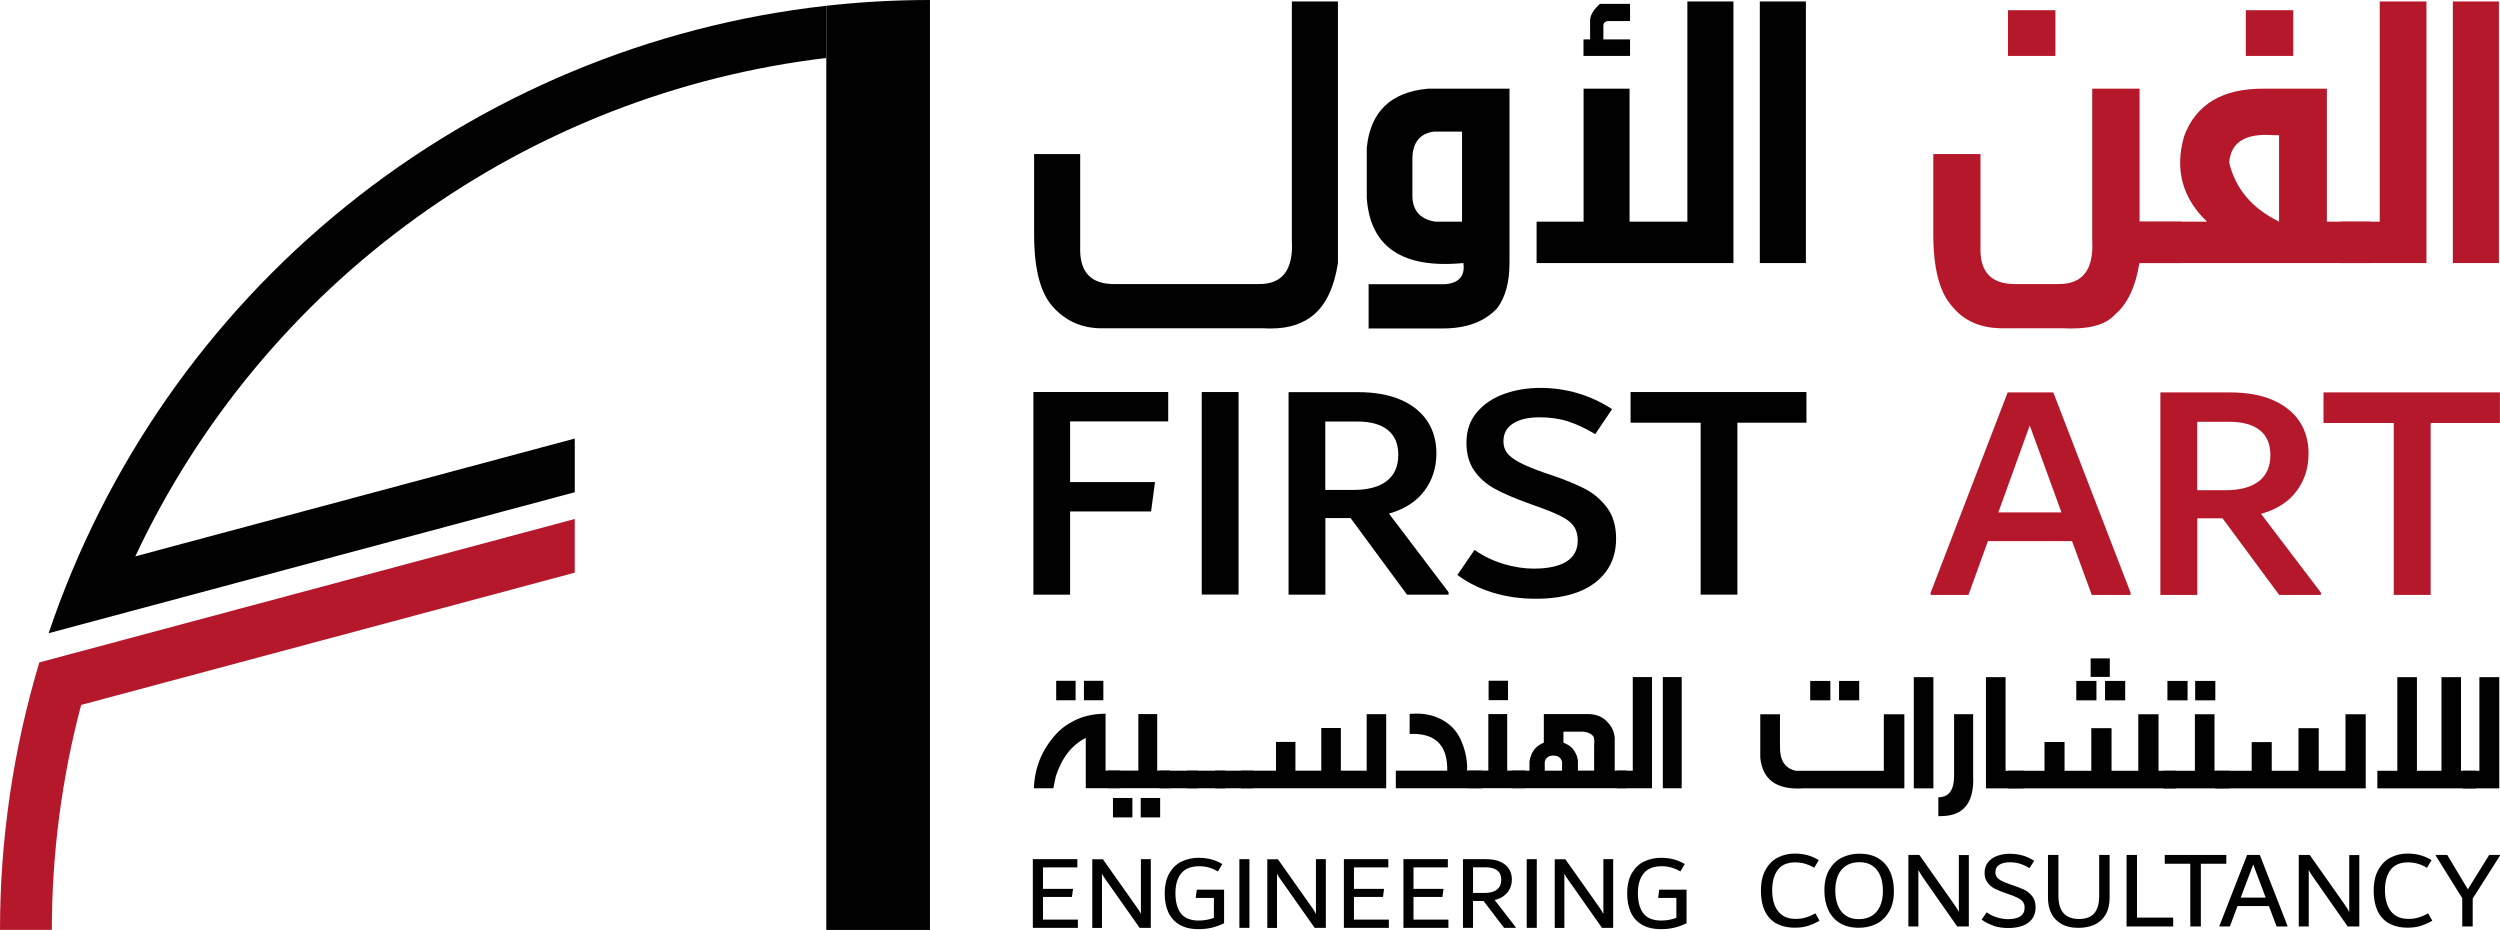 <?xml version="1.0" encoding="UTF-8"?> <svg xmlns="http://www.w3.org/2000/svg" id="Layer_2" viewBox="0 0 272.94 101.53"><defs><style> .cls-1 { fill: #010101; } .cls-2 { fill: #b6182b; } </style></defs><g id="Layer_1-2" data-name="Layer_1"><path class="cls-2" d="M224.17,42.84l8.44,21.87v.24h-4.24l-2.15-5.87h-9.19l-2.12,5.87h-4.13v-.24l8.41-21.87h4.98ZM218.17,55.94h6.89l-3.46-9.49-3.43,9.49Z"></path><path class="cls-2" d="M253.39,64.71v.24h-4.56l-6.18-8.36h-2.76v8.36h-4.03v-22.11h7.56c1.88,0,3.47.28,4.75.85,1.28.57,2.25,1.35,2.9,2.35.65,1,.97,2.16.97,3.48,0,1.57-.44,2.94-1.32,4.11-.88,1.17-2.17,2-3.87,2.47l6.54,8.6ZM239.89,53.52h3.04c1.6,0,2.83-.32,3.67-.97.85-.65,1.27-1.61,1.27-2.88,0-1.18-.38-2.08-1.15-2.7-.77-.61-1.88-.92-3.34-.92h-3.5v7.47Z"></path><polygon class="cls-2" points="272.93 42.84 272.93 46.18 265.37 46.18 265.37 64.95 261.34 64.95 261.34 46.18 253.67 46.18 253.67 42.84 272.93 42.84"></polygon><path class="cls-2" d="M233.59,9.68v14.52h4.56v4.52h-4.58c-.41,2.59-1.3,4.46-2.66,5.62-.92,1.02-2.48,1.52-4.68,1.52-.3,0-.61,0-.94-.02h-6.75c-2.33-.02-4.13-.81-5.4-2.38-1.38-1.51-2.07-4.13-2.07-7.88v-8.76h5.15v10.64c.07,2.33,1.27,3.51,3.62,3.55h4.83c2.68.05,3.93-1.54,3.75-4.76V9.68h5.18ZM219.22,1.11h5.18v5h-5.18V1.11Z"></path><path class="cls-2" d="M258.72,28.72h-25.31v-4.52h7.54c-2.71-2.6-3.54-5.72-2.49-9.35,1.3-3.48,4.2-5.2,8.7-5.17h6.88v14.52h4.68v4.52ZM243.37,17.72c.67,2.87,2.49,5.03,5.45,6.47v-9.43h-.59c-3.06-.24-4.67.75-4.85,2.95M245.19,1.11h5.18v5h-5.18V1.11Z"></path><polygon class="cls-2" points="259.81 .16 264.91 .16 264.91 28.72 255.54 28.72 255.54 24.2 259.81 24.2 259.81 .16"></polygon><rect class="cls-2" x="267.79" y=".16" width="5.03" height="28.56"></rect><path class="cls-1" d="M146.07.16v28.56c-.4,2.59-1.27,4.46-2.61,5.62-1.2,1.02-2.76,1.52-4.68,1.52-.26,0-.53,0-.81-.02h-17.78c-2.12-.02-3.88-.81-5.27-2.38-1.35-1.51-2.02-4.13-2.02-7.88v-8.76h5.03v10.64c.07,2.33,1.25,3.51,3.55,3.55h15.91c2.61.05,3.83-1.54,3.65-4.76V.16h5.05Z"></path><path class="cls-1" d="M164.8,9.68v19.04c0,2.09-.45,3.75-1.36,4.95-1.38,1.46-3.35,2.19-5.91,2.19h-8.11v-4.83h8.35c1.53-.13,2.19-.9,2-2.31-6.65.63-10.17-1.73-10.55-7.09v-5.5c.39-3.94,2.63-6.09,6.7-6.45h8.87ZM156.52,14.37c-1.5.22-2.27,1.17-2.32,2.86v3.88c-.07,1.78.76,2.81,2.49,3.09h2.93v-9.83h-3.1Z"></path><path class="cls-1" d="M172.88,9.68h5.03v14.52h6.31V.16h5.03v28.56h-21.49v-4.52h5.13v-14.52ZM173.6,2.13v2.17h-.72v1.81h5.08v-1.81h-2.91v-1.38c-.03-.43.18-.63.64-.62h2.27V.42h-3.28c-.66.59-1.02,1.16-1.08,1.71"></path><rect class="cls-1" x="192.13" y=".16" width="5.03" height="28.56"></rect><polygon class="cls-1" points="113.87 100.4 117.68 100.4 117.68 101.3 112.76 101.3 112.76 93.8 117.62 93.8 117.62 94.7 113.87 94.7 113.87 97.04 117.15 97.04 117.03 97.92 113.87 97.92 113.87 100.4"></polygon><path class="cls-1" d="M125.64,93.8v7.5h-1.22l-3.42-4.86-.16-.22s-.07-.1-.15-.22c-.08-.12-.16-.22-.22-.32-.06-.1-.11-.2-.16-.3v5.93h-1.06v-7.5h1.16l3.51,4.97s.1.14.2.28c.1.14.19.27.26.39.07.12.13.23.18.34v-5.99h1.05Z"></path><path class="cls-1" d="M133.64,97.14v3.66c-.47.22-.92.38-1.33.48-.42.1-.9.16-1.45.16-.86,0-1.56-.17-2.11-.5-.55-.33-.95-.79-1.21-1.37-.26-.58-.38-1.25-.38-2.01,0-.9.17-1.63.5-2.22.34-.58.78-1.01,1.34-1.28.56-.27,1.18-.41,1.86-.41.5,0,.97.06,1.39.17s.82.29,1.2.51l-.48.81c-.28-.17-.59-.31-.92-.41-.33-.1-.7-.16-1.11-.16-.9,0-1.56.26-1.98.78-.42.52-.63,1.24-.63,2.15,0,.96.2,1.7.6,2.22s1.05.78,1.95.78c.56,0,1.11-.1,1.65-.29v-2.18h-1.99l.12-.9h2.97Z"></path><rect class="cls-1" x="135.31" y="93.8" width="1.1" height="7.5"></rect><path class="cls-1" d="M144.75,93.8v7.5h-1.22l-3.42-4.86-.16-.22s-.07-.1-.15-.22c-.08-.12-.16-.22-.22-.32-.06-.1-.11-.2-.16-.3v5.93h-1.06v-7.5h1.16l3.51,4.97s.1.14.2.28c.1.14.19.27.26.39.07.12.13.23.18.34v-5.99h1.05Z"></path><polygon class="cls-1" points="147.82 100.4 151.63 100.4 151.63 101.3 146.72 101.3 146.72 93.8 151.57 93.8 151.57 94.7 147.82 94.7 147.82 97.04 151.11 97.04 150.99 97.92 147.82 97.92 147.82 100.4"></polygon><polygon class="cls-1" points="154.32 100.4 158.13 100.4 158.13 101.3 153.22 101.3 153.22 93.8 158.07 93.8 158.07 94.7 154.32 94.7 154.32 97.04 157.6 97.04 157.48 97.92 154.32 97.92 154.32 100.4"></polygon><path class="cls-1" d="M165.48,101.23v.07h-1.27l-2.24-2.93h-1.15v2.93h-1.1v-7.5h2.53c.61,0,1.12.09,1.54.28.42.19.74.44.95.78.21.33.32.72.32,1.16,0,.35-.07.68-.21.98-.14.3-.35.56-.63.78-.28.22-.63.38-1.04.48l2.31,2.98ZM160.82,97.49h1.26c.6,0,1.05-.13,1.36-.38.31-.25.46-.6.46-1.06s-.14-.78-.43-1.01c-.28-.23-.7-.35-1.25-.35h-1.4v2.79Z"></path><rect class="cls-1" x="166.68" y="93.8" width="1.1" height="7.5"></rect><path class="cls-1" d="M176.12,93.8v7.5h-1.22l-3.42-4.86-.16-.22s-.07-.1-.15-.22c-.08-.12-.16-.22-.22-.32-.06-.1-.11-.2-.16-.3v5.93h-1.05v-7.5h1.16l3.51,4.97s.1.14.2.28c.1.14.19.27.26.39.07.12.13.23.18.34v-5.99h1.05Z"></path><path class="cls-1" d="M184.13,97.14v3.66c-.47.22-.91.38-1.33.48-.42.1-.9.16-1.45.16-.86,0-1.56-.17-2.11-.5-.55-.33-.96-.79-1.21-1.37-.26-.58-.38-1.25-.38-2.01,0-.9.17-1.63.5-2.22.34-.58.78-1.01,1.34-1.28.56-.27,1.18-.41,1.86-.41.5,0,.97.06,1.39.17.42.12.82.29,1.2.51l-.48.81c-.28-.17-.59-.31-.92-.41-.33-.1-.7-.16-1.11-.16-.9,0-1.56.26-1.98.78-.42.52-.63,1.24-.63,2.15,0,.96.2,1.7.6,2.22s1.05.78,1.95.78c.56,0,1.11-.1,1.65-.29v-2.18h-1.99l.12-.9h2.97Z"></path><path class="cls-1" d="M193.89,100.8c-.55-.33-.97-.8-1.24-1.4-.27-.6-.4-1.31-.4-2.13,0-.95.17-1.73.52-2.33.34-.61.79-1.05,1.35-1.33.55-.28,1.16-.42,1.83-.42.5,0,.97.06,1.4.18.43.12.83.3,1.22.53l-.5.84c-.65-.39-1.34-.59-2.07-.59-.86,0-1.5.27-1.91.82-.41.55-.61,1.29-.61,2.23s.21,1.74.65,2.29c.43.55,1.06.83,1.9.83.42,0,.8-.05,1.14-.16.34-.1.68-.25,1.02-.45l.46.81c-.44.25-.87.44-1.29.57-.42.13-.88.19-1.39.19-.83,0-1.52-.17-2.07-.49"></path><path class="cls-1" d="M200.88,100.78c-.56-.34-.99-.82-1.27-1.43-.29-.61-.43-1.32-.43-2.13,0-.9.17-1.65.52-2.25s.81-1.05,1.39-1.34c.58-.29,1.22-.43,1.93-.43.8,0,1.49.17,2.05.51.56.34.99.82,1.27,1.43.29.61.43,1.32.43,2.13,0,.9-.17,1.65-.52,2.25-.35.6-.81,1.05-1.39,1.34-.58.29-1.22.43-1.93.43-.8,0-1.49-.17-2.05-.51M204.4,99.96c.39-.26.69-.62.88-1.08.19-.46.29-.99.29-1.6s-.09-1.18-.28-1.65c-.19-.47-.47-.84-.85-1.1-.38-.27-.86-.4-1.43-.4s-1.08.13-1.47.39c-.39.26-.69.62-.88,1.08-.19.46-.29.99-.29,1.6s.09,1.18.28,1.65c.19.47.47.84.85,1.1.38.27.86.4,1.43.4s1.08-.13,1.47-.39"></path><path class="cls-1" d="M214.95,93.34v7.81h-1.27l-3.54-5.06-.16-.23s-.07-.11-.15-.23c-.09-.12-.16-.23-.22-.34-.06-.1-.12-.21-.17-.31v6.17h-1.09v-7.81h1.2l3.64,5.17s.1.15.21.3c.11.15.2.29.27.41.07.13.14.24.19.36v-6.23h1.09Z"></path><path class="cls-1" d="M217.64,101.06c-.49-.16-.92-.38-1.29-.66l.55-.8c.33.25.71.44,1.12.56.42.12.81.19,1.19.19.6,0,1.05-.1,1.36-.31.31-.21.47-.53.47-.95,0-.25-.06-.45-.17-.61-.11-.16-.29-.31-.55-.44-.25-.13-.62-.28-1.09-.44l-.21-.07c-.52-.18-.94-.35-1.27-.52-.32-.17-.58-.4-.78-.68-.2-.28-.3-.63-.3-1.06,0-.45.13-.83.38-1.14.25-.31.59-.54,1-.69.41-.15.86-.23,1.33-.23.5,0,.97.06,1.41.18.44.12.88.32,1.3.59l-.52.8c-.36-.22-.72-.39-1.06-.49-.34-.1-.72-.15-1.14-.15s-.8.09-1.09.27-.43.45-.43.82c0,.19.05.36.14.51.1.14.26.28.5.41.24.13.57.26.99.41l.21.07c.55.18,1,.36,1.33.52s.62.4.86.71c.24.31.36.71.36,1.2s-.12.9-.36,1.24c-.24.33-.58.59-1.03.76s-.98.26-1.59.26c-.58,0-1.11-.08-1.6-.23"></path><path class="cls-1" d="M225.06,100.87c-.5-.28-.87-.67-1.11-1.16-.24-.49-.36-1.05-.36-1.68v-4.69h1.14v4.45c0,1.7.75,2.54,2.26,2.54.77,0,1.33-.22,1.67-.64.34-.43.52-1.04.52-1.83v-4.52h1.14v4.65c0,.76-.15,1.39-.45,1.89-.3.49-.7.85-1.21,1.08-.51.22-1.09.34-1.74.34-.75,0-1.37-.14-1.86-.42"></path><polygon class="cls-1" points="233.31 100.18 237.26 100.18 237.26 101.15 232.17 101.15 232.17 93.34 233.31 93.34 233.31 100.18"></polygon><polygon class="cls-1" points="243.06 93.34 243.06 94.3 240.28 94.3 240.28 101.15 239.13 101.15 239.13 94.3 236.34 94.3 236.34 93.34 243.06 93.34"></polygon><path class="cls-1" d="M246.72,93.34l3.02,7.74v.07h-1.19l-.84-2.23h-3.43l-.83,2.23h-1.14v-.07l3.02-7.74h1.39ZM244.63,98h2.73l-1.36-3.62-1.37,3.62Z"></path><path class="cls-1" d="M257.58,93.34v7.81h-1.27l-3.54-5.06-.16-.23s-.07-.11-.16-.23c-.09-.12-.16-.23-.22-.34-.06-.1-.12-.21-.17-.31v6.17h-1.09v-7.81h1.2l3.64,5.17s.1.15.21.3c.11.15.2.29.27.41.07.13.14.24.19.36v-6.23h1.09Z"></path><path class="cls-1" d="M260.79,100.8c-.55-.33-.97-.8-1.24-1.4-.27-.6-.4-1.31-.4-2.13,0-.95.17-1.73.52-2.33.34-.61.79-1.05,1.35-1.33.55-.28,1.16-.42,1.83-.42.5,0,.97.06,1.4.18.43.12.83.3,1.22.53l-.5.84c-.65-.39-1.34-.59-2.07-.59-.86,0-1.5.27-1.91.82-.41.55-.61,1.29-.61,2.23s.22,1.74.65,2.29c.43.55,1.06.83,1.9.83.42,0,.8-.05,1.14-.16.34-.1.68-.25,1.02-.45l.46.81c-.44.25-.87.44-1.29.57-.42.13-.88.19-1.39.19-.83,0-1.52-.17-2.07-.49"></path><polygon class="cls-1" points="272.94 93.34 272.94 93.41 269.96 98.1 269.96 101.15 268.82 101.15 268.82 98.06 265.92 93.41 265.92 93.34 267.18 93.34 269.43 97.09 271.76 93.34 272.94 93.34"></polygon><path class="cls-1" d="M205.67,84.15v-6.17h2.24v8.09h-11.07c-2.86.18-4.41-.93-4.66-3.34v-4.75h2.15v3.54c-.02,1.51.56,2.39,1.74,2.63h9.6ZM197.63,76.46h2.2v-2.12h-2.2v2.12ZM200.78,76.46h2.2v-2.12h-2.2v2.12Z"></path><rect class="cls-1" x="208.94" y="73.93" width="2.14" height="12.14"></rect><path class="cls-1" d="M215.42,77.97v6.78c0,.14.01.27.01.39,0,2.64-1.18,3.96-3.53,3.96h-.28v-2.06c1.15,0,1.72-.78,1.72-2.32v-6.75h2.08Z"></path><polygon class="cls-1" points="218.96 84.15 220.93 84.15 220.93 86.07 216.82 86.07 216.82 73.93 218.96 73.93 218.96 84.15"></polygon><path class="cls-1" d="M237.56,86.07h-18.33v-1.92h3.98v-3.14h2.19v3.14h2.92v-4.65h2.21v4.65h2.92v-6.17h2.21v6.17h1.9v1.92ZM226.68,74.34h2.2v2.12h-2.2v-2.12ZM228.25,71.88h2.09v2.02h-2.09v-2.02ZM229.82,74.34h2.2v2.12h-2.2v-2.12Z"></path><path class="cls-1" d="M239.63,77.98h2.14v6.17h1.65v1.92h-7.23v-1.92h3.44v-6.17ZM236.63,74.34h2.2v2.12h-2.2v-2.12ZM239.66,74.34h2.2v2.12h-2.2v-2.12Z"></path><polygon class="cls-1" points="258.28 77.98 258.28 86.07 241.85 86.07 241.85 84.15 245.83 84.15 245.83 81.02 248.02 81.02 248.02 84.15 250.94 84.15 250.94 79.5 253.15 79.5 253.15 84.15 256.07 84.15 256.07 77.98 258.28 77.98"></polygon><polygon class="cls-1" points="270.28 86.07 259.55 86.07 259.55 84.15 261.73 84.15 261.73 73.93 263.87 73.93 263.87 84.15 266.55 84.15 266.55 73.93 268.68 73.93 268.68 84.15 270.28 84.15 270.28 86.07"></polygon><polygon class="cls-1" points="270.69 73.93 272.86 73.93 272.86 86.07 268.88 86.07 268.88 84.15 270.69 84.15 270.69 73.93"></polygon><polygon class="cls-1" points="127.54 46.01 116.83 46.01 116.83 52.63 126.1 52.63 125.67 55.84 116.83 55.84 116.83 64.92 112.82 64.92 112.82 42.8 127.54 42.8 127.54 46.01"></polygon><rect class="cls-1" x="131.2" y="42.8" width="4.02" height="22.11"></rect><path class="cls-1" d="M158.15,64.68v.24h-4.54l-6.16-8.36h-2.75v8.36h-4.02v-22.11h7.54c1.88,0,3.46.29,4.74.85,1.28.57,2.24,1.35,2.89,2.35.65,1,.97,2.16.97,3.48,0,1.57-.44,2.94-1.32,4.11-.88,1.17-2.17,2-3.86,2.47l6.52,8.6ZM144.7,53.49h3.03c1.6,0,2.82-.32,3.66-.97.85-.65,1.27-1.61,1.27-2.88,0-1.18-.38-2.08-1.15-2.7-.76-.61-1.87-.92-3.33-.92h-3.49v7.47Z"></path><path class="cls-1" d="M162.91,64.68c-1.43-.45-2.7-1.09-3.8-1.91l1.87-2.73c1.03.71,2.11,1.22,3.24,1.55,1.13.33,2.21.49,3.24.49,1.55,0,2.74-.26,3.56-.77.82-.51,1.23-1.28,1.23-2.3,0-.61-.14-1.13-.42-1.54-.28-.41-.76-.79-1.44-1.13-.68-.34-1.67-.74-2.96-1.19l-.67-.24c-1.5-.55-2.71-1.07-3.61-1.57-.9-.5-1.64-1.15-2.2-1.96-.56-.81-.85-1.83-.85-3.05,0-1.32.38-2.43,1.15-3.33.76-.9,1.76-1.56,2.98-2,1.22-.43,2.52-.65,3.91-.65,2.86,0,5.48.77,7.86,2.32l-1.84,2.73c-1.06-.64-2.06-1.1-2.99-1.4-.93-.3-1.97-.44-3.1-.44-1.2,0-2.16.22-2.87.67-.71.44-1.06,1.1-1.06,1.96,0,.48.13.89.39,1.25.26.35.71.7,1.35,1.04.64.34,1.55.72,2.73,1.13l.71.24c1.54.52,2.78,1.03,3.72,1.52.94.49,1.75,1.17,2.41,2.05.66.88.99,2.01.99,3.4s-.37,2.61-1.11,3.6c-.74.99-1.76,1.73-3.06,2.22-1.3.49-2.82.73-4.56.73s-3.32-.23-4.76-.68"></path><polygon class="cls-1" points="197.22 42.8 197.22 46.15 189.68 46.15 189.68 64.92 185.67 64.92 185.67 46.15 178.02 46.15 178.02 42.8 197.22 42.8"></polygon><path class="cls-1" d="M117.61,78.52c.93-.4,1.96-.6,3.09-.6v6.21h1.6v1.92h-3.76v-5.49c-1.52.77-2.61,2.16-3.27,4.19l-.27,1.31h-2.12c.07-2.25.88-4.24,2.45-5.95.6-.65,1.36-1.18,2.29-1.59M115.31,76.45h2.12v-2.12h-2.12v2.12ZM118.34,76.45h2.12v-2.12h-2.12v2.12Z"></path><path class="cls-1" d="M124.28,77.96h2.06v6.17h1.4v1.92h-6.78v-1.92h3.32v-6.17ZM121.51,87.12h2.12v2.12h-2.12v-2.12ZM124.54,87.12h2.12v2.12h-2.12v-2.12Z"></path><rect class="cls-1" x="126.6" y="84.14" width="4.18" height="1.92"></rect><rect class="cls-1" x="129.62" y="84.14" width="4.18" height="1.92"></rect><rect class="cls-1" x="132.65" y="84.14" width="4.18" height="1.92"></rect><polygon class="cls-1" points="151.34 77.97 151.34 86.06 135.47 86.06 135.47 84.14 139.31 84.14 139.31 81 141.43 81 141.43 84.14 144.25 84.14 144.25 79.48 146.39 79.48 146.39 84.14 149.21 84.14 149.21 77.97 151.34 77.97"></polygon><path class="cls-1" d="M153.92,77.93c.14,0,.28-.01.42-.01.13,0,.26-.01.38-.01,1.01,0,1.95.24,2.81.72.96.54,1.66,1.35,2.08,2.43.43,1.08.61,2.1.56,3.08h1.65v1.92h-9.43v-1.92h5.61v-.4c-.08-2.53-1.45-3.73-4.1-3.61v-2.19Z"></path><path class="cls-1" d="M162.49,77.96h2.06v6.17h2v1.92h-6.27v-1.92h2.21v-6.17ZM162.52,74.32h2.12v2.12h-2.12v-2.12Z"></path><path class="cls-1" d="M165.06,86.06v-1.92h1.92v-1c.11-.64.32-1.11.63-1.42.16-.22.48-.43.94-.65v-3.11h4.81c.94,0,1.68.32,2.21.95.42.45.66,1,.72,1.64v3.58h1.26v1.92h-12.49ZM168.65,83.19v.95h1.89v-.97c-.12-.44-.42-.66-.89-.68h-.2c-.47.07-.74.31-.8.7M171.86,81.97c.23.32.36.68.41,1.07v1.09h1.77v-2.79l.02-.22v-.22s-.05-.4-.05-.4c-.02-.05-.05-.1-.09-.15-.03-.04-.07-.08-.12-.12l-.15-.11-.33-.15-.39-.09h-2.24v1.2c.57.22.96.52,1.18.9"></path><polygon class="cls-1" points="178.26 73.92 180.36 73.92 180.36 86.06 176.51 86.06 176.51 84.14 178.26 84.14 178.26 73.92"></polygon><rect class="cls-1" x="181.54" y="73.92" width="2.06" height="12.14"></rect><path class="cls-1" d="M90.21.63c3.76-.42,7.53-.63,11.32-.63v101.53h-11.32V.63Z"></path><path class="cls-2" d="M4.29,72.33c-2.84,9.47-4.29,19.3-4.29,29.19h5.66c0-8.29,1.08-16.55,3.2-24.56,17.96-4.81,35.93-9.63,53.89-14.44v-5.86c-19.49,5.22-38.97,10.44-58.46,15.66"></path><path class="cls-1" d="M62.75,53.74v-5.86c-15.99,4.29-31.99,8.57-47.98,12.86,6.92-14.73,17.48-27.45,30.68-36.97,13.2-9.52,28.6-15.52,44.76-17.44V.63c-19.2,2.15-37.39,9.74-52.43,21.88-15.04,12.13-26.3,28.31-32.47,46.62,19.15-5.13,38.29-10.26,57.44-15.39"></path></g></svg> 